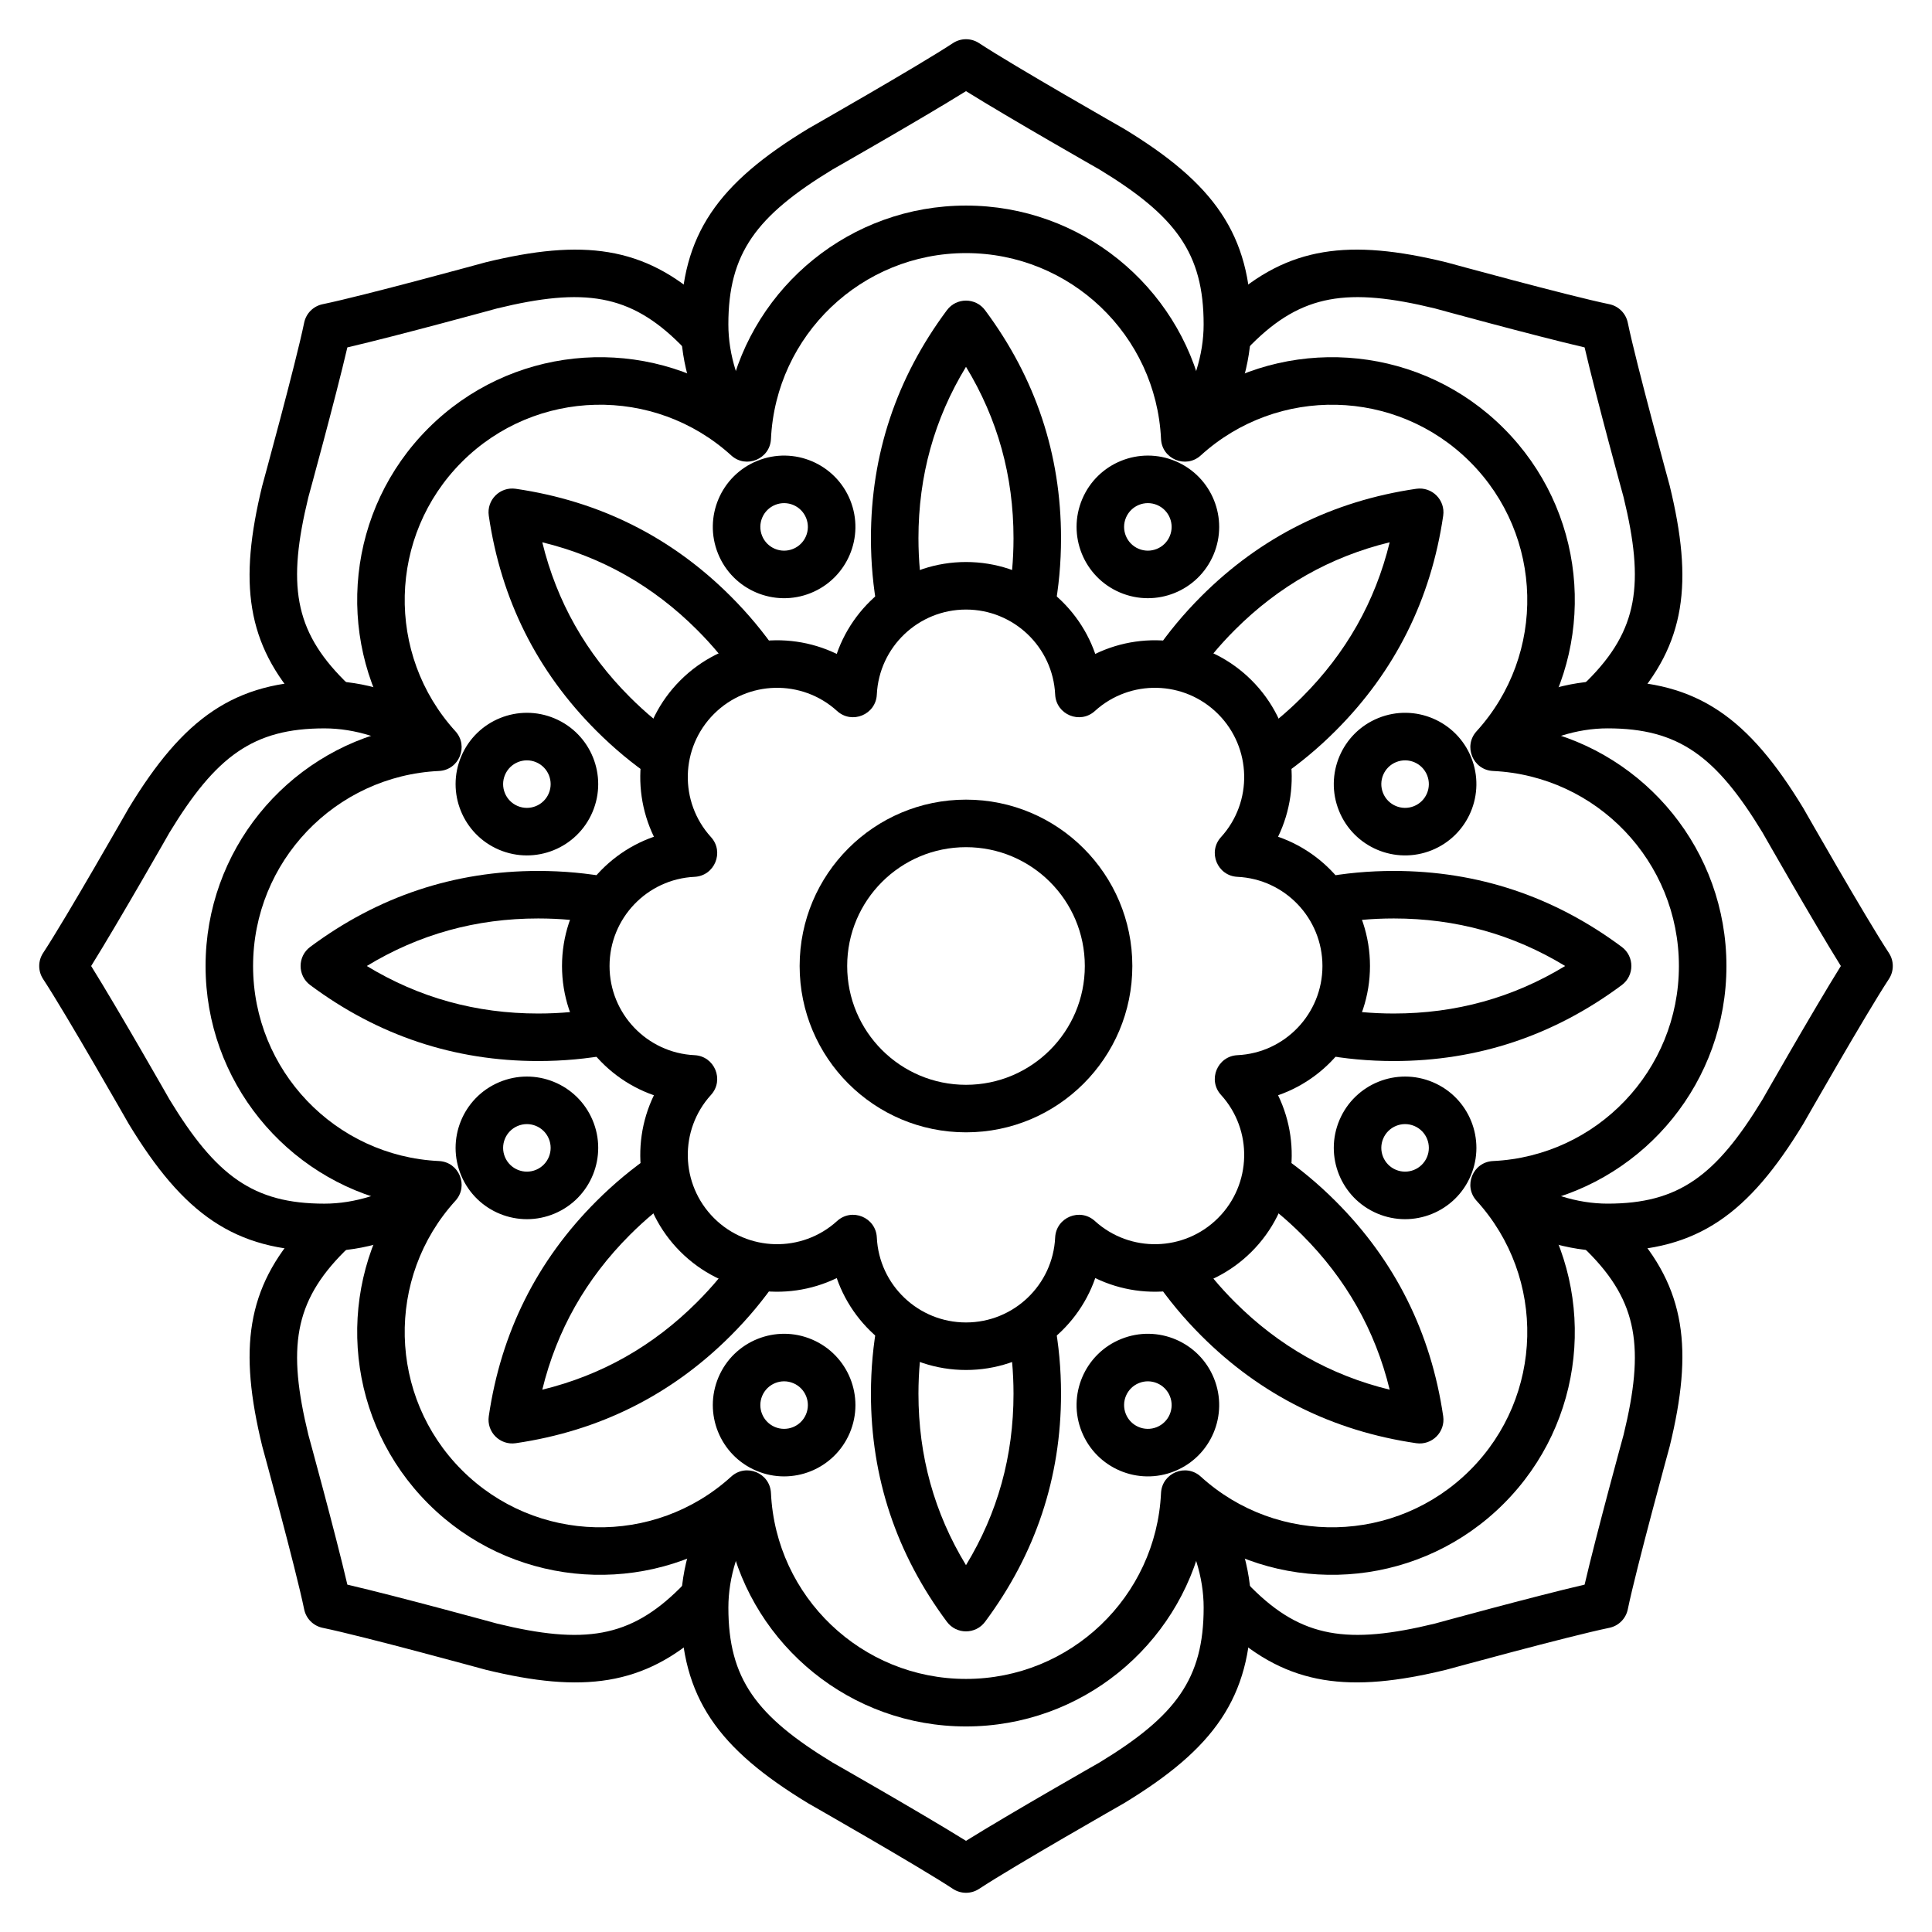 <?xml version="1.0" encoding="UTF-8"?>
<!-- Uploaded to: ICON Repo, www.svgrepo.com, Generator: ICON Repo Mixer Tools -->
<svg fill="#000000" width="800px" height="800px" version="1.1" viewBox="144 144 512 512" xmlns="http://www.w3.org/2000/svg">
 <g>
  <path d="m364.64 188.91c-20.266 12.324-27.617 22.227-27.617 41.051 0 8.129 2.633 16.355 7.629 24.43l-10.707 6.629c-6.164-9.961-9.52-20.43-9.52-31.059 0-23.938 10.012-37.426 33.672-51.812 0.23-0.145 29.117-16.582 38.438-22.719 2.102-1.383 4.824-1.383 6.926 0 9.32 6.137 38.207 22.574 38.441 22.719 23.656 14.387 33.668 27.875 33.668 51.812 0 10.629-3.356 21.098-9.516 31.059l-10.711-6.629c4.996-8.074 7.633-16.301 7.633-24.43 0-18.824-7.352-28.727-27.621-41.051 0.07 0.043-23.535-13.395-35.355-20.754-11.82 7.359-35.43 20.797-35.359 20.754zm246.45 175.73c-12.32-20.266-22.227-27.617-41.051-27.617-8.129 0-16.355 2.633-24.43 7.629l-6.625-10.707c9.957-6.164 20.426-9.52 31.055-9.52 23.941 0 37.43 10.012 51.812 33.672 0.145 0.23 16.586 29.117 22.719 38.438 1.387 2.102 1.387 4.824 0 6.926-6.133 9.32-22.574 38.207-22.719 38.441-14.383 23.656-27.871 33.668-51.812 33.668-10.629 0-21.098-3.356-31.055-9.516l6.625-10.711c8.074 4.996 16.301 7.633 24.43 7.633 18.824 0 28.73-7.352 41.051-27.621-0.039 0.07 13.395-23.535 20.754-35.355-7.359-11.82-20.793-35.43-20.754-35.359zm-175.73 246.45c20.27-12.32 27.621-22.227 27.621-41.051 0-8.129-2.637-16.355-7.633-24.43l10.711-6.625c6.16 9.957 9.516 20.426 9.516 31.055 0 23.941-10.012 37.43-33.668 51.812-0.234 0.145-29.121 16.586-38.441 22.719-2.102 1.387-4.824 1.387-6.926 0-9.32-6.133-38.207-22.574-38.438-22.719-23.66-14.383-33.672-27.871-33.672-51.812 0-10.629 3.356-21.098 9.52-31.055l10.707 6.625c-4.996 8.074-7.629 16.301-7.629 24.43 0 18.824 7.352 28.73 27.617 41.051-0.07-0.039 23.539 13.395 35.359 20.754 11.82-7.359 35.426-20.793 35.355-20.754zm-246.45-175.73c12.324 20.27 22.227 27.621 41.051 27.621 8.129 0 16.355-2.637 24.43-7.633l6.629 10.711c-9.961 6.16-20.43 9.516-31.059 9.516-23.938 0-37.426-10.012-51.812-33.668-0.145-0.234-16.582-29.121-22.719-38.441-1.383-2.102-1.383-4.824 0-6.926 6.137-9.32 22.574-38.207 22.719-38.438 14.387-23.66 27.875-33.672 51.812-33.672 10.629 0 21.098 3.356 31.059 9.52l-6.629 10.707c-8.074-4.996-16.301-7.629-24.43-7.629-18.824 0-28.727 7.352-41.051 27.617 0.043-0.07-13.395 23.539-20.754 35.359 7.359 11.82 20.797 35.426 20.754 35.355z"/>
  <path d="m564.76 324.3c13.312-13.312 15.117-25.516 9.5-48.559 0.02 0.078-7.172-26.113-10.324-39.676-13.566-3.156-39.758-10.348-39.68-10.328-23.043-5.617-35.246-3.812-48.559 9.5-2.473 2.477-4.617 5.309-6.426 8.473v-19.754c16.098-14.773 32.379-16.691 57.969-10.457 0.266 0.066 32.316 8.867 43.242 11.117 2.465 0.508 4.391 2.434 4.898 4.898 2.254 10.93 11.055 42.977 11.117 43.242 6.238 25.59 4.316 41.875-10.457 57.973h-19.75c3.16-1.812 5.996-3.957 8.469-6.43zm21.738 202.95c-0.062 0.266-8.863 32.316-11.117 43.242-0.508 2.465-2.434 4.391-4.898 4.898-10.926 2.254-42.977 11.055-43.242 11.117-25.59 6.238-41.871 4.316-57.969-10.457v-19.75c1.809 3.16 3.953 5.996 6.426 8.469 13.312 13.312 25.516 15.117 48.559 9.5-0.078 0.02 26.113-7.172 39.68-10.324 3.152-13.566 10.344-39.758 10.324-39.68 5.617-23.043 3.812-35.246-9.5-48.559-2.473-2.473-5.309-4.617-8.469-6.426h19.75c14.773 16.098 16.695 32.379 10.457 57.969zm-351.27-51.543c-13.312 13.312-15.117 25.516-9.5 48.559-0.02-0.078 7.172 26.113 10.328 39.68 13.562 3.152 39.754 10.344 39.676 10.324 23.043 5.617 35.246 3.812 48.559-9.5 2.473-2.473 4.617-5.309 6.43-8.469v19.75c-16.098 14.773-32.383 16.695-57.973 10.457-0.266-0.062-32.312-8.863-43.242-11.117-2.465-0.508-4.391-2.434-4.898-4.898-2.25-10.926-11.051-42.977-11.117-43.242-6.234-25.59-4.316-41.871 10.457-57.969h19.754c-3.164 1.809-5.996 3.953-8.473 6.426zm-21.738-202.95c0.066-0.266 8.867-32.312 11.117-43.242 0.508-2.465 2.434-4.391 4.898-4.898 10.93-2.25 42.977-11.051 43.242-11.117 25.59-6.234 41.875-4.316 57.973 10.457v19.754c-1.812-3.164-3.957-5.996-6.43-8.473-13.312-13.312-25.516-15.117-48.559-9.5 0.078-0.02-26.113 7.172-39.676 10.328-3.156 13.562-10.348 39.754-10.328 39.676-5.617 23.043-3.812 35.246 9.5 48.559 2.477 2.473 5.309 4.617 8.473 6.43h-19.754c-14.773-16.098-16.691-32.383-10.457-57.973z"/>
  <path d="m400 198.48c30.527 0 56.23 21.312 62.742 50.043 24.922-15.711 58.168-12.605 79.754 8.98 21.59 21.586 24.695 54.832 8.984 79.754 28.73 6.512 50.043 32.215 50.043 62.746 0 30.527-21.312 56.23-50.043 62.742 15.711 24.922 12.605 58.168-8.984 79.754-21.586 21.59-54.832 24.695-79.754 8.984-6.512 28.73-32.215 50.043-62.742 50.043-30.531 0-56.234-21.312-62.746-50.043-24.922 15.711-58.168 12.605-79.754-8.984-21.586-21.586-24.691-54.832-8.98-79.754-28.73-6.512-50.043-32.215-50.043-62.742 0-30.531 21.312-56.234 50.043-62.746-15.711-24.922-12.605-58.168 8.98-79.754s54.832-24.691 79.754-8.98c6.512-28.73 32.215-50.043 62.746-50.043zm0 12.594c-27.656 0-50.391 21.746-51.688 49.262-0.25 5.32-6.586 7.945-10.527 4.359-20.371-18.535-51.824-17.84-71.379 1.715s-20.25 51.008-1.715 71.379c3.586 3.941 0.961 10.277-4.359 10.527-27.516 1.297-49.262 24.031-49.262 51.688 0 27.652 21.746 50.387 49.262 51.684 5.32 0.25 7.945 6.586 4.359 10.527-18.535 20.371-17.84 51.828 1.715 71.379 19.555 19.555 51.008 20.254 71.379 1.715 3.941-3.586 10.277-0.961 10.527 4.359 1.297 27.516 24.031 49.262 51.688 49.262 27.652 0 50.387-21.746 51.684-49.262 0.25-5.32 6.586-7.945 10.527-4.359 20.371 18.539 51.828 17.84 71.379-1.715 19.555-19.551 20.254-51.008 1.715-71.379-3.586-3.941-0.961-10.277 4.359-10.527 27.516-1.297 49.262-24.031 49.262-51.684 0-27.656-21.746-50.391-49.262-51.688-5.32-0.25-7.945-6.586-4.359-10.527 18.539-20.371 17.84-51.824-1.715-71.379-19.551-19.555-51.008-20.25-71.379-1.715-3.941 3.586-10.277 0.961-10.527-4.359-1.297-27.516-24.031-49.262-51.684-49.262z"/>
  <path d="m387.4 286.64c0 5.801 0.52 11.422 1.551 16.871l-12.375 2.348c-1.18-6.231-1.77-12.641-1.77-19.219 0-22.227 6.738-42.438 20.137-60.438 2.519-3.383 7.586-3.383 10.105 0 13.402 18 20.137 38.211 20.137 60.438 0 6.578-0.59 12.988-1.77 19.219l-12.375-2.348c1.031-5.449 1.551-11.07 1.551-16.871 0-16.488-4.184-31.594-12.594-45.434-8.414 13.84-12.598 28.945-12.598 45.434zm83.844 24.297c-4.098 4.098-7.707 8.441-10.832 13.027l-10.41-7.094c3.574-5.242 7.688-10.188 12.336-14.84 15.719-15.719 34.773-25.246 56.98-28.496 4.172-0.613 7.754 2.969 7.144 7.141-3.254 22.207-12.781 41.262-28.5 56.98-4.648 4.652-9.598 8.766-14.84 12.336l-7.09-10.41c4.582-3.125 8.926-6.734 13.023-10.832 11.66-11.66 19.383-25.301 23.223-41.035-15.734 3.84-29.375 11.562-41.035 23.223zm42.109 76.465c-5.797 0-11.422 0.52-16.871 1.551l-2.348-12.375c6.234-1.18 12.641-1.77 19.219-1.77 22.227 0 42.438 6.738 60.441 20.137 3.379 2.519 3.379 7.586 0 10.105-18.004 13.402-38.215 20.137-60.441 20.137-6.578 0-12.984-0.59-19.219-1.77l2.348-12.375c5.449 1.031 11.074 1.551 16.871 1.551 16.488 0 31.594-4.184 45.434-12.594-13.84-8.414-28.945-12.598-45.434-12.598zm-24.297 83.844c-4.098-4.098-8.441-7.707-13.023-10.832l7.09-10.41c5.242 3.574 10.191 7.688 14.84 12.336 15.719 15.719 25.246 34.773 28.5 56.98 0.609 4.172-2.973 7.754-7.144 7.144-22.207-3.254-41.262-12.781-56.98-28.5-4.648-4.648-8.762-9.598-12.336-14.84l10.41-7.09c3.125 4.582 6.734 8.926 10.832 13.023 11.66 11.66 25.301 19.383 41.035 23.223-3.84-15.734-11.562-29.375-23.223-41.035zm-76.465 42.109c0-5.797-0.52-11.422-1.551-16.871l12.375-2.348c1.18 6.234 1.77 12.641 1.77 19.219 0 22.227-6.734 42.438-20.137 60.441-2.519 3.379-7.586 3.379-10.105 0-13.398-18.004-20.137-38.215-20.137-60.441 0-6.578 0.59-12.984 1.77-19.219l12.375 2.348c-1.031 5.449-1.551 11.074-1.551 16.871 0 16.488 4.184 31.594 12.598 45.434 8.41-13.84 12.594-28.945 12.594-45.434zm-83.844-24.297c4.098-4.098 7.707-8.441 10.832-13.023l10.41 7.09c-3.57 5.242-7.684 10.191-12.336 14.84-15.719 15.719-34.773 25.246-56.98 28.5-4.172 0.609-7.754-2.973-7.141-7.144 3.25-22.207 12.777-41.262 28.496-56.98 4.652-4.648 9.598-8.762 14.84-12.336l7.094 10.41c-4.586 3.125-8.93 6.734-13.027 10.832-11.66 11.66-19.383 25.301-23.223 41.035 15.734-3.84 29.375-11.562 41.035-23.223zm-42.109-76.465c5.801 0 11.422-0.52 16.871-1.551l2.348 12.375c-6.231 1.18-12.641 1.77-19.219 1.77-22.227 0-42.438-6.734-60.438-20.137-3.383-2.519-3.383-7.586 0-10.105 18-13.398 38.211-20.137 60.438-20.137 6.578 0 12.988 0.59 19.219 1.77l-2.348 12.375c-5.449-1.031-11.07-1.551-16.871-1.551-16.488 0-31.594 4.184-45.434 12.598 13.84 8.41 28.945 12.594 45.434 12.594zm24.297-83.844c4.098 4.098 8.441 7.707 13.027 10.832l-7.094 10.41c-5.242-3.57-10.188-7.684-14.84-12.336-15.719-15.719-25.246-34.773-28.496-56.98-0.613-4.172 2.969-7.754 7.141-7.141 22.207 3.25 41.262 12.777 56.98 28.496 4.652 4.652 8.766 9.598 12.336 14.84l-10.41 7.094c-3.125-4.586-6.734-8.93-10.832-13.027-11.66-11.66-25.301-19.383-41.035-23.223 3.84 15.734 11.562 29.375 23.223 41.035z"/>
  <path d="m400 292.94c15.809 0 29.324 10.145 34.254 24.355 13.539-6.559 30.266-4.176 41.445 7.004 11.18 11.18 13.566 27.906 7.004 41.445 14.211 4.934 24.355 18.445 24.355 34.258 0 15.809-10.145 29.324-24.355 34.254 6.562 13.539 4.176 30.266-7.004 41.445-11.18 11.18-27.906 13.566-41.445 7.004-4.93 14.211-18.445 24.355-34.254 24.355-15.812 0-29.324-10.145-34.258-24.355-13.539 6.562-30.266 4.176-41.445-7.004-11.18-11.18-13.562-27.906-7.004-41.445-14.211-4.93-24.355-18.445-24.355-34.254 0-15.812 10.145-29.324 24.355-34.258-6.559-13.539-4.176-30.266 7.004-41.445s27.906-13.562 41.445-7.004c4.934-14.211 18.445-24.355 34.258-24.355zm0 12.598c-12.645 0-23.039 9.945-23.633 22.52-0.25 5.324-6.59 7.949-10.531 4.363-9.312-8.477-23.691-8.156-32.633 0.785s-9.262 23.32-0.785 32.633c3.586 3.941 0.961 10.281-4.363 10.531-12.574 0.594-22.52 10.988-22.52 23.633 0 12.641 9.945 23.039 22.52 23.629 5.324 0.254 7.949 6.59 4.363 10.531-8.477 9.312-8.156 23.695 0.785 32.633 8.941 8.941 23.32 9.262 32.633 0.789 3.941-3.59 10.281-0.965 10.531 4.359 0.594 12.578 10.988 22.52 23.633 22.52 12.641 0 23.039-9.941 23.629-22.52 0.254-5.324 6.59-7.949 10.531-4.359 9.312 8.473 23.695 8.152 32.633-0.789 8.941-8.938 9.262-23.32 0.789-32.633-3.59-3.941-0.965-10.277 4.359-10.531 12.578-0.59 22.52-10.988 22.52-23.629 0-12.645-9.941-23.039-22.52-23.633-5.324-0.25-7.949-6.59-4.359-10.531 8.473-9.312 8.152-23.691-0.789-32.633-8.938-8.941-23.32-9.262-32.633-0.785-3.941 3.586-10.277 0.961-10.531-4.363-0.59-12.574-10.988-22.52-23.629-22.52z"/>
  <path d="m400 444.08c-24.348 0-44.086-19.738-44.086-44.082 0-24.348 19.738-44.086 44.086-44.086 24.344 0 44.082 19.738 44.082 44.086 0 24.344-19.738 44.082-44.082 44.082zm0-12.594c17.391 0 31.488-14.098 31.488-31.488s-14.098-31.488-31.488-31.488-31.488 14.098-31.488 31.488 14.098 31.488 31.488 31.488z"/>
  <path d="m430.81 276.25c4.074-9.602 15.168-14.086 24.773-10.008 9.602 4.078 14.086 15.168 10.008 24.773s-15.168 14.086-24.773 10.008c-9.605-4.074-14.086-15.168-10.008-24.773zm78.477 58.031c9.676-3.91 20.688 0.766 24.594 10.441 3.91 9.672-0.766 20.684-10.438 24.594-9.676 3.906-20.688-0.766-24.594-10.441-3.91-9.672 0.766-20.684 10.438-24.594zm14.461 96.527c9.605 4.074 14.086 15.168 10.008 24.773-4.078 9.602-15.168 14.086-24.773 10.008s-14.086-15.168-10.008-24.773c4.078-9.605 15.168-14.086 24.773-10.008zm-82.625 68.039c9.676-3.91 20.688 0.766 24.594 10.438 3.91 9.676-0.766 20.688-10.438 24.594-9.676 3.91-20.688-0.766-24.598-10.438-3.906-9.676 0.766-20.688 10.441-24.594zm-81.941 0.125c9.605 4.078 14.086 15.168 10.012 24.773-4.078 9.605-15.172 14.086-24.773 10.008-9.605-4.078-14.086-15.168-10.012-24.773 4.078-9.605 15.168-14.086 24.773-10.008zm-68.164-33.383c-9.605 4.078-20.695-0.406-24.773-10.008-4.078-9.605 0.406-20.699 10.008-24.773 9.605-4.078 20.699 0.402 24.773 10.008 4.078 9.605-0.402 20.695-10.008 24.773zm-14.766-96.398c-9.602-4.078-14.086-15.172-10.008-24.773 4.078-9.605 15.168-14.086 24.773-10.012 9.605 4.078 14.086 15.168 10.008 24.773-4.074 9.605-15.168 14.086-24.773 10.012zm58.031-78.48c-3.91-9.676 0.766-20.688 10.441-24.594 9.672-3.91 20.684 0.766 24.594 10.438 3.906 9.676-0.766 20.688-10.441 24.598-9.672 3.906-20.684-0.766-24.594-10.441zm119.71-4.617c1.359-3.199-0.137-6.898-3.336-8.258-3.203-1.359-6.898 0.137-8.258 3.336-1.359 3.203 0.133 6.898 3.336 8.258 3.199 1.359 6.898-0.133 8.258-3.336zm64.727 71.543c3.227-1.301 4.781-4.973 3.481-8.195-1.305-3.227-4.973-4.785-8.199-3.481-3.223 1.301-4.781 4.973-3.481 8.195 1.305 3.227 4.973 4.785 8.199 3.481zm-4.82 96.359c3.203 1.359 6.898-0.137 8.258-3.336 1.359-3.203-0.133-6.898-3.336-8.258s-6.898 0.133-8.258 3.336c-1.359 3.199 0.133 6.898 3.336 8.258zm-71.543 64.727c1.305 3.227 4.973 4.781 8.199 3.481 3.223-1.305 4.781-4.973 3.481-8.199-1.305-3.223-4.977-4.781-8.199-3.481-3.227 1.305-4.785 4.973-3.481 8.199zm-96.359-4.82c-1.355 3.203 0.137 6.898 3.34 8.258 3.199 1.359 6.898-0.133 8.254-3.336 1.359-3.203-0.133-6.898-3.336-8.258-3.199-1.359-6.898 0.133-8.258 3.336zm-64.828-71.5c-3.199 1.359-4.695 5.055-3.336 8.258 1.359 3.199 5.059 4.695 8.258 3.336 3.203-1.359 4.695-5.059 3.336-8.258-1.359-3.203-5.055-4.695-8.258-3.336zm4.922-96.402c-3.199-1.355-6.898 0.137-8.258 3.34-1.359 3.199 0.137 6.898 3.336 8.254 3.203 1.359 6.898-0.133 8.258-3.336 1.359-3.199-0.133-6.898-3.336-8.258zm71.543-64.727c-1.301-3.223-4.973-4.781-8.195-3.481-3.227 1.305-4.785 4.977-3.481 8.199 1.301 3.227 4.973 4.785 8.195 3.481 3.227-1.305 4.785-4.973 3.481-8.199z"/>
 </g>
</svg>